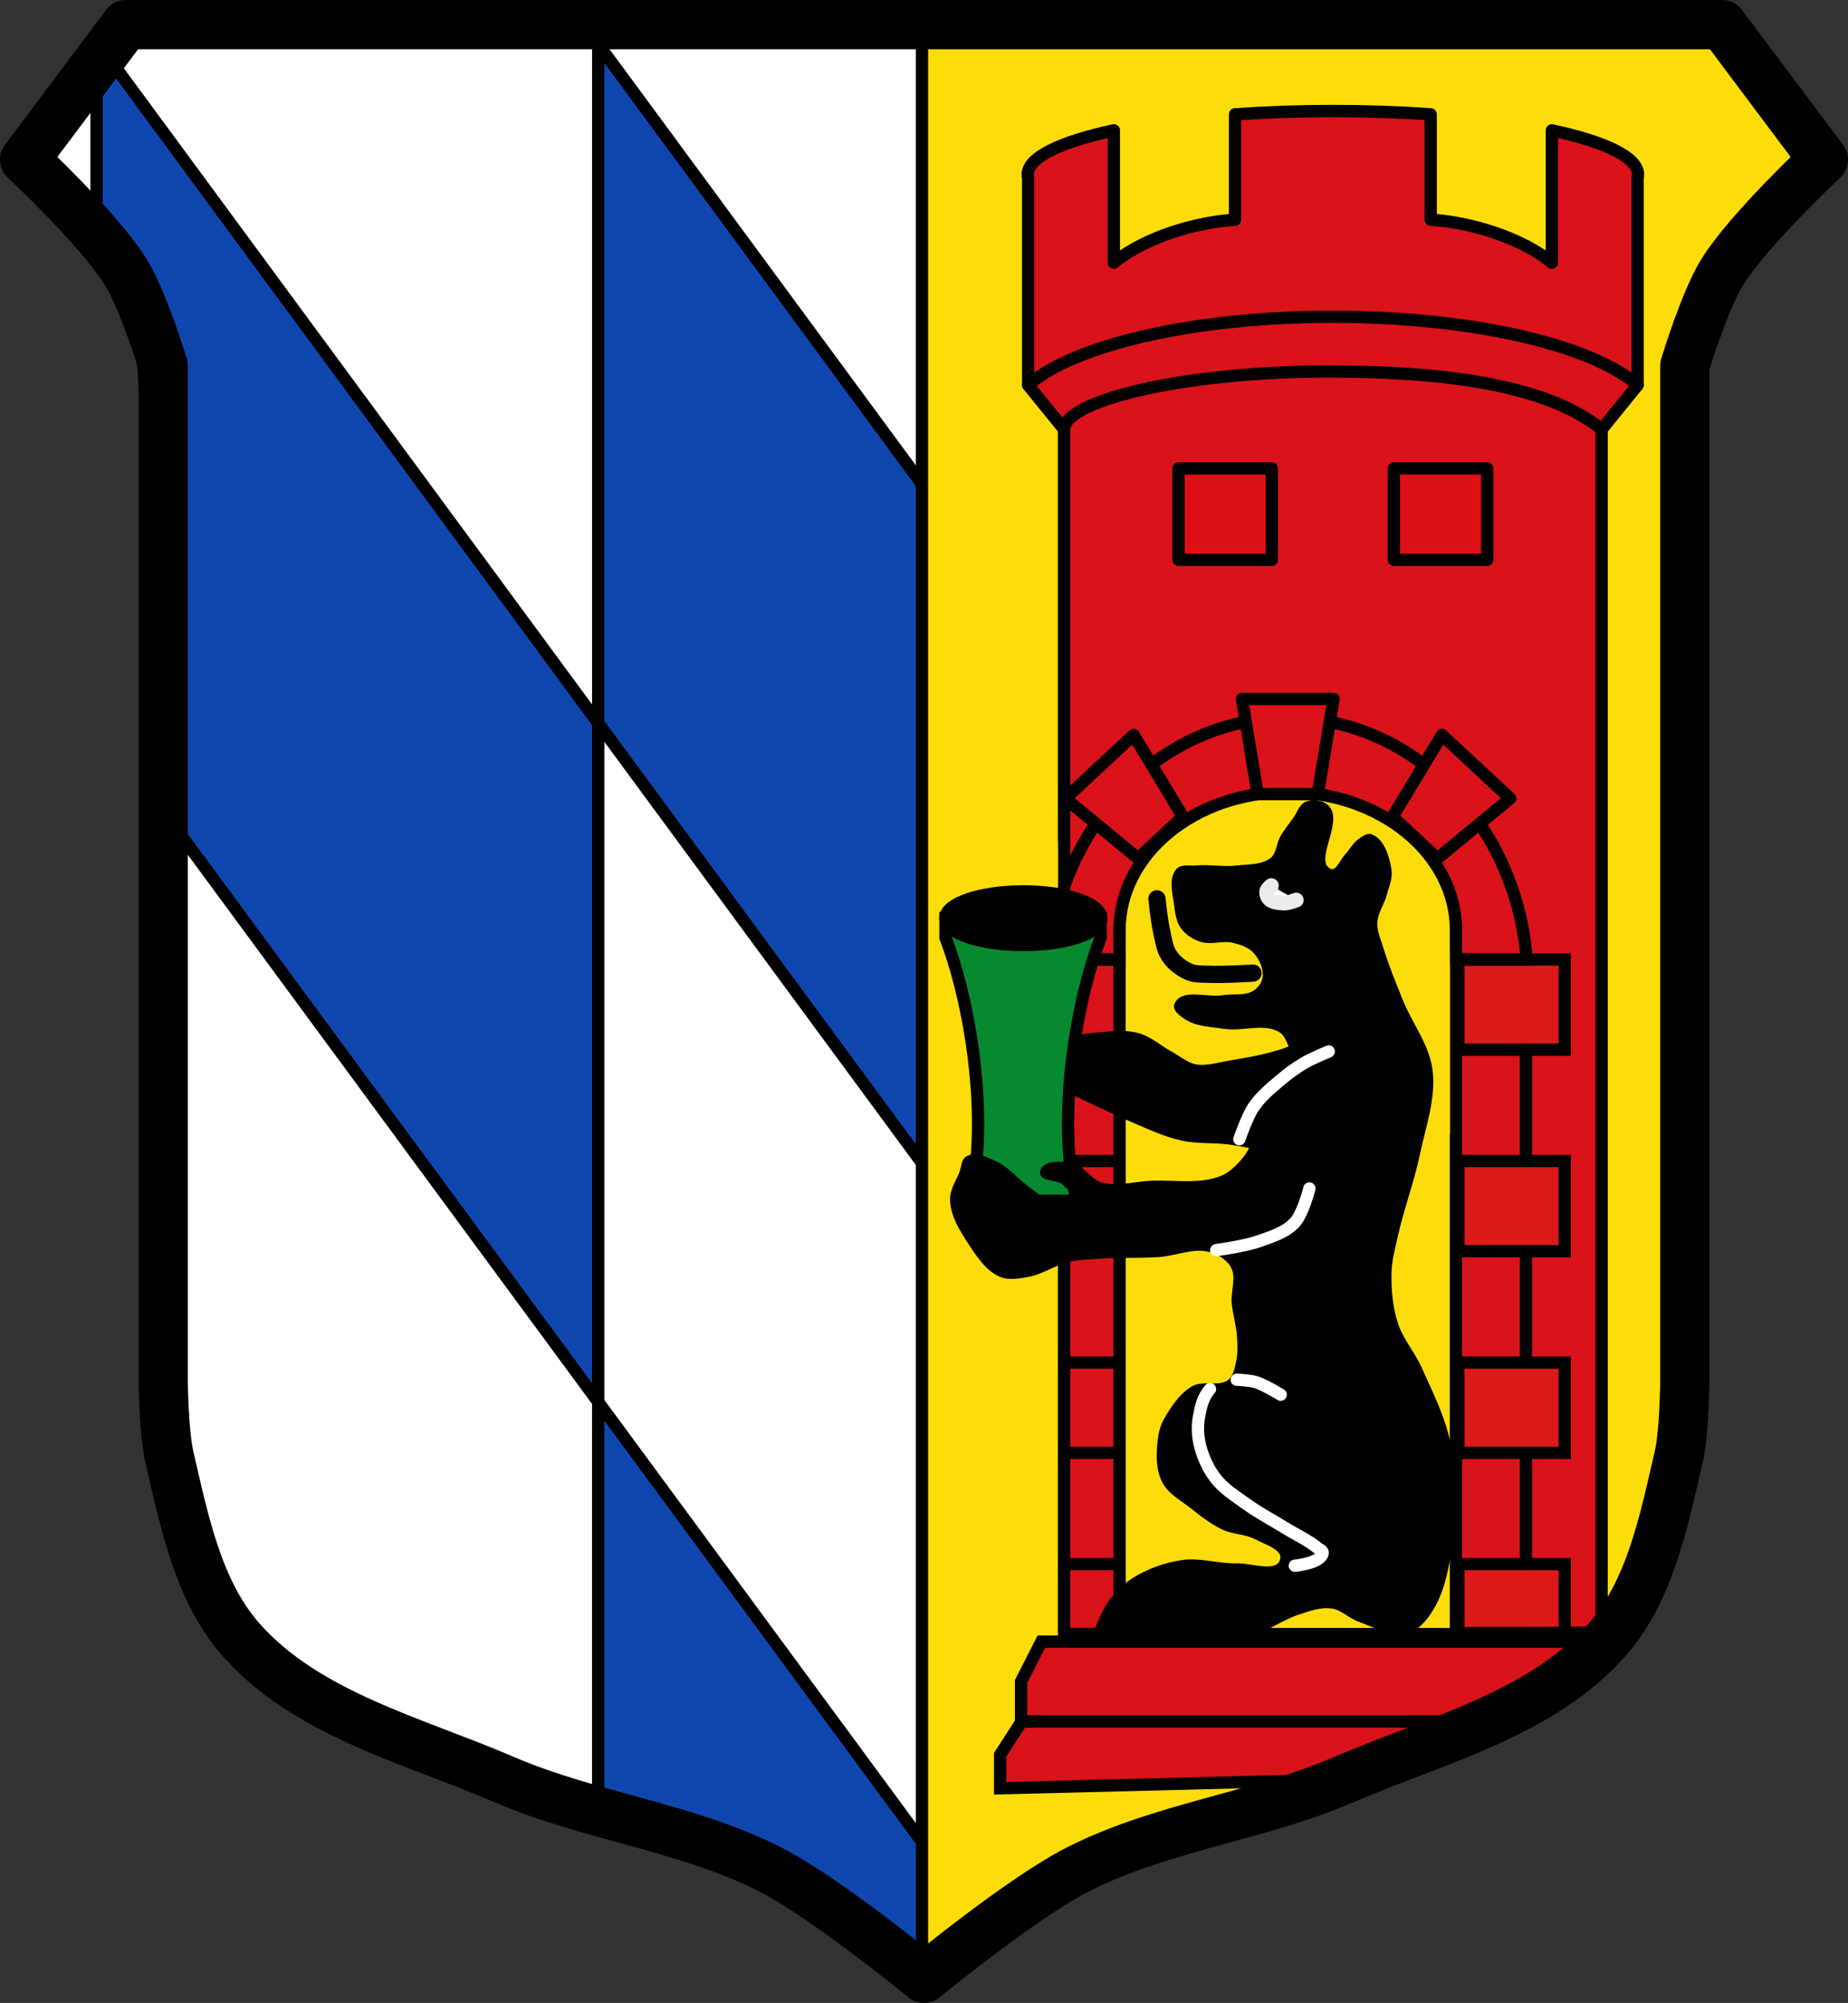 <?xml version="1.0" encoding="UTF-8" standalone="no"?>
<!-- Created with Inkscape (http://www.inkscape.org/) -->

<svg
   xmlns:dc="http://purl.org/dc/elements/1.1/"
   xmlns:cc="http://creativecommons.org/ns#"
   xmlns:rdf="http://www.w3.org/1999/02/22-rdf-syntax-ns#"
   xmlns:svg="http://www.w3.org/2000/svg"
   xmlns="http://www.w3.org/2000/svg"
   xmlns:sodipodi="http://sodipodi.sourceforge.net/DTD/sodipodi-0.dtd"
   xmlns:inkscape="http://www.inkscape.org/namespaces/inkscape"
   width="751.062"
   height="813.531"
   id="svg3800"
   version="1.1"
   inkscape:version="0.48.4 r9939"
   sodipodi:docname="Wappen von Beratzhausen.svg">
  <rect width="100%" height="100%" fill="#333333" stroke="none"/>
  <defs
     id="defs3802">
    <inkscape:path-effect
       is_visible="true"
       id="path-effect3875"
       effect="spiro" />
    <inkscape:path-effect
       is_visible="true"
       id="path-effect3875-7"
       effect="spiro" />
    <inkscape:path-effect
       is_visible="true"
       id="path-effect3904"
       effect="spiro" />
  </defs>
  <sodipodi:namedview
     id="base"
     pagecolor="#ffffff"
     bordercolor="#666666"
     borderopacity="1.0"
     inkscape:pageopacity="0.0"
     inkscape:pageshadow="2"
     inkscape:zoom="0.64902239"
     inkscape:cx="375.53125"
     inkscape:cy="406.76562"
     inkscape:document-units="px"
     inkscape:current-layer="layer1"
     showgrid="false"
     inkscape:window-width="1366"
     inkscape:window-height="745"
     inkscape:window-x="-8"
     inkscape:window-y="-8"
     inkscape:window-maximized="1"
     inkscape:snap-midpoints="true"
     inkscape:snap-smooth-nodes="true"
     inkscape:object-nodes="true"
     fit-margin-top="0"
     fit-margin-left="0"
     fit-margin-right="0"
     fit-margin-bottom="0" />
  <g
     inkscape:label="Ebene 1"
     inkscape:groupmode="layer"
     id="layer1"
     transform="translate(-25.595,-99.673)">
    <path
       style="fill:#ffffff;stroke:none"
       d="m 76.72,109.673 -41.125,54.844 c 0,0 30.299,28.29 41.125,45.688 7.223,11.606 15.219,38.062 15.219,38.062 l 0,412.75 c 0,0 0.189,20.547 2.5,30.469 6.068,26.053 11.65,54.701 29.5,74.625 26.823,29.94 69.666,40.496 106.594,56.375 34.955,15.031 74.246,19.272 108.156,36.531 22.722,11.565 62.438,44.188 62.438,44.188 0,0 39.715,-32.623 62.438,-44.188 33.91,-17.259 73.201,-21.5 108.156,-36.531 36.928,-15.879 79.802,-26.435 106.625,-56.375 17.85,-19.924 23.432,-48.572 29.5,-74.625 2.311,-9.922 2.469,-30.469 2.469,-30.469 l 0,-412.75 c 0,0 7.996,-26.456 15.219,-38.062 10.826,-17.397 41.125,-45.688 41.125,-45.688 l -41.125,-54.844 c 0,0 -213.229,0 -319.844,0 -3.042,0 -6.083,0 -9.125,0 -106.615,0 -319.844,0 -319.844,0 z"
       id="path13422-0"
       inkscape:connector-curvature="0"
       sodipodi:nodetypes="ccsccsssscssssccsccaac" />
    <path
       style="fill:#0f47af;fill-opacity:1;stroke:#000000;stroke-width:5;stroke-linecap:butt;stroke-linejoin:round;stroke-miterlimit:4;stroke-opacity:1;stroke-dasharray:none"
       d="m 64.849,116.572 0,77.694 17.394,31.027 10.812,154.331 0.139,51.173 175.527,238.29 0,-275.713 z"
       id="path14930"
       inkscape:connector-curvature="0"
       sodipodi:nodetypes="cccccccc" />
    <path
       inkscape:connector-curvature="0"
       id="path14930-4"
       d="m 268.711,669.101 0,168.734 17.394,4.779 18.919,6.115 42.474,14.852 52.808,31.493 19.695,-20.557 z"
       style="fill:#0f47af;fill-opacity:1;stroke:#000000;stroke-width:5;stroke-linecap:butt;stroke-linejoin:round;stroke-miterlimit:4;stroke-opacity:1;stroke-dasharray:none"
       sodipodi:nodetypes="cccccccc" />
    <path
       style="fill:#0f47af;fill-opacity:1;stroke:#000000;stroke-width:5;stroke-linecap:butt;stroke-linejoin:round;stroke-miterlimit:4;stroke-opacity:1;stroke-dasharray:none"
       d="m 268.72,117.629 0,275.745 203.871,276.77 0,-275.713 -203.871,-276.802 z"
       id="path14930-2"
       inkscape:connector-curvature="0" />
    <path
       style="fill:#fcdd09;fill-opacity:1;stroke:#000000;stroke-width:1px;stroke-linecap:butt;stroke-linejoin:miter;stroke-opacity:1"
       d="m 400.744,106.423 0,20.724 -0.347,767.813 c 0,0 46.452,-22.764 47.319,-22.764 0.868,0 30.283,-19.248 30.283,-19.248 l 52.921,-14.974 47.655,-12.014 25.504,-19.846 21.86,-16.86 c 0,0 51.712,-22.618 52.406,-23.144 0.694,-0.527 27.748,-64.145 27.748,-64.145 l 5.032,-81.662 5.362,-74.791 -2.591,-114.43 -3.492,-131.233 1.858,-64.334 54.396,-70.998 -41.125,-54.844 -40.432,-3.777 z"
       id="path14859"
       inkscape:connector-curvature="0"
       sodipodi:nodetypes="cccscccccccccccccccc" />
    <path
       style="fill:none;stroke:#000000;stroke-width:5;stroke-linecap:butt;stroke-linejoin:miter;stroke-miterlimit:4;stroke-opacity:1;stroke-dasharray:none"
       d="m 400.306,106.538 0,788.535"
       id="path3069"
       inkscape:connector-curvature="0" />
    <path
       inkscape:connector-curvature="0"
       style="fill:#da121a;fill-opacity:1;fill-rule:nonzero;stroke:#000000;stroke-width:5;stroke-linecap:round;stroke-linejoin:round;stroke-miterlimit:4;stroke-opacity:1;stroke-dasharray:none;stroke-dashoffset:0"
       d="m 567.295,144.764 c -13.908,0 -27.277,0.467 -39.76,1.345 l 0,42.787 c -5.509,0.365 -11.453,1.294 -17.568,2.818 -13.25,3.303 -24.544,8.747 -31.684,14.668 l 0,-53.772 c -21.655,4.647 -35.013,10.98 -35.013,17.967 0,0.477 0.062,0.938 0.185,1.409 l 0,84.101 247.681,0 0,-84.101 c 0.123,-0.471 0.185,-0.932 0.185,-1.409 0,-6.986 -13.358,-13.32 -35.013,-17.967 l 0,53.772 c -7.14,-5.921 -18.434,-11.365 -31.684,-14.668 -6.115,-1.525 -12.059,-2.453 -17.568,-2.818 l 0,-42.787 c -12.482,-0.879 -25.852,-1.345 -39.76,-1.345 z"
       id="rect15211" />
    <path
       inkscape:connector-curvature="0"
       id="rect15006"
       d="m 440.858,798.807 -8.784,13.579 0,13.611 139.646,-3.512 c 7.417,-4.591 32.237,-15.864 32.359,-16.37 0.166,-0.692 10.114,1.108 18.934,-7.308 z"
       style="fill:#da121a;fill-opacity:1;fill-rule:nonzero;stroke:#000000;stroke-width:5;stroke-linecap:round;stroke-linejoin:miter;stroke-miterlimit:4;stroke-opacity:1;stroke-dasharray:none;stroke-dashoffset:0"
       sodipodi:nodetypes="ccccccc" />
    <path
       inkscape:connector-curvature="0"
       id="rect15006-7"
       d="m 448.81,766.461 -8.229,16.141 0,16.205 182.709,0 15.221,-3.49 40.676,-28.857 z"
       style="fill:#da121a;fill-opacity:1;fill-rule:nonzero;stroke:#000000;stroke-width:5;stroke-linecap:round;stroke-linejoin:miter;stroke-miterlimit:4;stroke-opacity:1;stroke-dasharray:none;stroke-dashoffset:0"
       sodipodi:nodetypes="ccccccc" />
    <path
       inkscape:connector-curvature="0"
       style="fill:#da121a;fill-opacity:1;fill-rule:nonzero;stroke:#000000;stroke-width:5;stroke-linecap:round;stroke-linejoin:round;stroke-miterlimit:4;stroke-opacity:1;stroke-dasharray:none;stroke-dashoffset:0"
       d="m 567.295,228.32 c -56.86,0 -105.33,11.566 -123.84,27.767 l 14.609,17.999 218.462,0 14.609,-17.999 C 672.625,239.886 624.155,228.32 567.295,228.32 z"
       id="path15147" />
    <path
       inkscape:connector-curvature="0"
       id="rect15070"
       d="m 561.678,250.552 c -57.646,0.569 -103.622,12.183 -103.622,23.539 0.01,156.684 0,489.295 0,489.295 l 218.462,-0.571 0,-488.724 c -26.881,-22.294 -83.344,-23.35 -109.231,-23.539 -1.883,0 -3.75,-0.018 -5.609,0 z"
       style="fill:#da121a;fill-opacity:1;fill-rule:nonzero;stroke:#000000;stroke-width:5;stroke-linecap:round;stroke-linejoin:round;stroke-miterlimit:4;stroke-opacity:1;stroke-dasharray:none;stroke-dashoffset:0"
       sodipodi:nodetypes="ccccccc" />
    <rect
       style="fill:#ff0000;fill-opacity:0.12;fill-rule:nonzero;stroke:#000000;stroke-width:5;stroke-linecap:round;stroke-linejoin:round;stroke-miterlimit:4;stroke-opacity:1;stroke-dasharray:none;stroke-dashoffset:0"
       id="rect15121"
       width="37.923"
       height="37.14"
       x="504.576"
       y="289.922" />
    <rect
       style="fill:#ff0000;fill-opacity:0.12;fill-rule:nonzero;stroke:#000000;stroke-width:5;stroke-linecap:round;stroke-linejoin:round;stroke-miterlimit:4;stroke-opacity:1;stroke-dasharray:none;stroke-dashoffset:0"
       id="rect15121-3"
       width="37.923"
       height="37.14"
       x="592.091"
       y="289.922" />
    <path
       inkscape:connector-curvature="0"
       style="fill:#fcdd09;fill-opacity:1;fill-rule:nonzero;stroke:#000000;stroke-width:5;stroke-linecap:round;stroke-linejoin:round;stroke-miterlimit:4;stroke-opacity:1;stroke-dasharray:none;stroke-dashoffset:0"
       d="m 548.963,421.347 c -37.752,0 -68.362,25.131 -68.362,56.11 l 0,285.929 136.724,0 0,-285.929 c 0,-30.979 -30.61,-56.11 -68.362,-56.11 z"
       id="rect15274" />
    <rect
       style="fill:#ffff00;fill-opacity:0.037;fill-rule:nonzero;stroke:#000000;stroke-width:5;stroke-linecap:round;stroke-linejoin:miter;stroke-miterlimit:4;stroke-opacity:1;stroke-dasharray:none;stroke-dashoffset:0"
       id="rect15279"
       width="43.218"
       height="36.659"
       x="618.311"
       y="571.236" />
    <rect
       style="fill:#ffff00;fill-opacity:0.037;fill-rule:nonzero;stroke:#000000;stroke-width:5;stroke-linecap:round;stroke-linejoin:miter;stroke-miterlimit:4;stroke-opacity:1;stroke-dasharray:none;stroke-dashoffset:0"
       id="rect15279-0"
       width="43.218"
       height="36.659"
       x="618.311"
       y="489.366" />
    <rect
       style="fill:#ffff00;fill-opacity:0.037;fill-rule:nonzero;stroke:#000000;stroke-width:5;stroke-linecap:round;stroke-linejoin:miter;stroke-miterlimit:4;stroke-opacity:1;stroke-dasharray:none;stroke-dashoffset:0"
       id="rect15279-1"
       width="43.218"
       height="36.659"
       x="618.311"
       y="653.106" />
    <rect
       style="fill:#ffff00;fill-opacity:0.037;fill-rule:nonzero;stroke:#000000;stroke-width:5;stroke-linecap:round;stroke-linejoin:miter;stroke-miterlimit:4;stroke-opacity:1;stroke-dasharray:none;stroke-dashoffset:0"
       id="rect15279-6"
       width="43.218"
       height="28.411"
       x="618.311"
       y="734.975" />
    <path
       style="fill:none;stroke:#000000;stroke-width:5;stroke-linecap:round;stroke-linejoin:miter;stroke-miterlimit:4;stroke-opacity:1;stroke-dasharray:none"
       d="m 645.758,526.025 0,44.908"
       id="path15313"
       inkscape:connector-curvature="0" />
    <path
       style="fill:none;stroke:#000000;stroke-width:5;stroke-linecap:round;stroke-linejoin:miter;stroke-miterlimit:4;stroke-opacity:1;stroke-dasharray:none"
       d="m 645.758,610.121 0,42.029"
       id="path15313-5"
       inkscape:connector-curvature="0" />
    <path
       style="fill:none;stroke:#000000;stroke-width:5;stroke-linecap:round;stroke-linejoin:miter;stroke-miterlimit:4;stroke-opacity:1;stroke-dasharray:none"
       d="m 645.758,691.756 0,42.234"
       id="path15313-7"
       inkscape:connector-curvature="0" />
    <path
       style="fill:none;stroke:#000000;stroke-width:5;stroke-linecap:round;stroke-linejoin:miter;stroke-miterlimit:4;stroke-opacity:1;stroke-dasharray:none"
       d="m 458.127,489.366 22.201,0"
       id="path15358"
       inkscape:connector-curvature="0" />
    <path
       style="fill:none;stroke:#000000;stroke-width:5;stroke-linecap:round;stroke-linejoin:miter;stroke-miterlimit:4;stroke-opacity:1;stroke-dasharray:none"
       d="m 458.127,526.025 22.201,0"
       id="path15358-5"
       inkscape:connector-curvature="0" />
    <path
       style="fill:none;stroke:#000000;stroke-width:5;stroke-linecap:round;stroke-linejoin:miter;stroke-miterlimit:4;stroke-opacity:1;stroke-dasharray:none"
       d="m 458.127,571.236 22.201,0"
       id="path15358-1"
       inkscape:connector-curvature="0" />
    <path
       style="fill:none;stroke:#000000;stroke-width:5;stroke-linecap:round;stroke-linejoin:miter;stroke-miterlimit:4;stroke-opacity:1;stroke-dasharray:none"
       d="m 458.127,607.895 22.201,0"
       id="path15358-5-2"
       inkscape:connector-curvature="0" />
    <path
       style="fill:none;stroke:#000000;stroke-width:5;stroke-linecap:round;stroke-linejoin:miter;stroke-miterlimit:4;stroke-opacity:1;stroke-dasharray:none"
       d="m 458.127,653.106 22.201,0"
       id="path15358-0"
       inkscape:connector-curvature="0" />
    <path
       style="fill:none;stroke:#000000;stroke-width:5;stroke-linecap:round;stroke-linejoin:miter;stroke-miterlimit:4;stroke-opacity:1;stroke-dasharray:none"
       d="m 458.127,689.765 22.201,0"
       id="path15358-5-1"
       inkscape:connector-curvature="0" />
    <path
       style="fill:none;stroke:#000000;stroke-width:5;stroke-linecap:round;stroke-linejoin:miter;stroke-miterlimit:4;stroke-opacity:1;stroke-dasharray:none"
       d="m 458.127,734.975 22.201,0"
       id="path15358-5-17"
       inkscape:connector-curvature="0" />
    <path
       style="fill:none;stroke:#000000;stroke-width:5;stroke-linecap:round;stroke-linejoin:miter;stroke-miterlimit:4;stroke-opacity:1;stroke-dasharray:none;stroke-dashoffset:0"
       d="m 548.949,391.243 c -51.015,0 -92.856,43.161 -97.087,98.128 l 194.206,0 c -4.231,-54.967 -46.103,-98.128 -97.118,-98.128 z"
       id="path15445"
       inkscape:connector-curvature="0" />
    <rect
       style="fill:#fcdd09;fill-opacity:1;stroke:none"
       id="rect15450"
       width="21.332"
       height="58.243"
       x="434.259"
       y="441.628" />
    <path
       inkscape:connector-curvature="0"
       style="fill:#fcdd09;fill-opacity:1;fill-rule:nonzero;stroke:none"
       d="m 548.989,472.272 c -36.376,0 -65.87,6.443 -65.87,14.384 l 0,73.301 131.741,0 0,-73.301 c 0,-7.942 -29.495,-14.384 -65.871,-14.384 z"
       id="rect15274-7" />
    <path
       style="fill:#da121a;fill-opacity:1;fill-rule:nonzero;stroke:#000000;stroke-width:5;stroke-linejoin:round;stroke-miterlimit:4;stroke-opacity:1;stroke-dasharray:none"
       d="m 530.347,383.557 6.38,38.651 24.441,0 6.411,-38.651 -37.232,0 z"
       id="rect15483"
       inkscape:connector-curvature="0" />
    <path
       style="fill:#da121a;fill-opacity:1;fill-rule:nonzero;stroke:#000000;stroke-width:5;stroke-linejoin:round;stroke-miterlimit:4;stroke-opacity:1;stroke-dasharray:none"
       d="m 611.604,398.183 -20.033,33.235 18.223,16.925 29.569,-24.377 -27.759,-25.783 z"
       id="rect15483-3"
       inkscape:connector-curvature="0" />
    <path
       style="fill:#da121a;fill-opacity:1;fill-rule:nonzero;stroke:#000000;stroke-width:5;stroke-linejoin:round;stroke-miterlimit:4;stroke-opacity:1;stroke-dasharray:none"
       d="m 486.322,398.183 20.033,33.235 -18.223,16.925 -29.569,-24.377 27.759,-25.783 z"
       id="rect15483-3-5"
       inkscape:connector-curvature="0" />
    <path
       style="fill:#078930;fill-opacity:1;fill-rule:nonzero;stroke:#000000;stroke-width:5;stroke-linecap:round;stroke-linejoin:miter;stroke-miterlimit:4;stroke-opacity:1;stroke-dasharray:none;stroke-dashoffset:0"
       d="m 409.856,472.55 0,7.942 c 4.432,11.691 8.192,26.218 10.603,42.146 4.013,26.516 3.318,50.46 -1.048,64.725 l 43.951,0 c -4.366,-14.265 -5.061,-38.209 -1.048,-64.725 2.411,-15.928 6.171,-30.455 10.603,-42.146 l 0,-7.942 -63.061,0 z"
       id="rect15649"
       inkscape:connector-curvature="0" />
    <path
       sodipodi:type="arc"
       style="fill:#000000;fill-opacity:1;stroke:#000000;stroke-width:4.973;stroke-linecap:round;stroke-linejoin:miter;stroke-miterlimit:4;stroke-opacity:1;stroke-dasharray:none;stroke-dashoffset:0"
       id="path15679"
       sodipodi:cx="-360.83463"
       sodipodi:cy="444.49274"
       sodipodi:rx="32.19664"
       sodipodi:ry="10.586481"
       d="m -328.638,444.493 c 0,5.847 -14.415,10.586 -32.197,10.586 -17.782,0 -32.197,-4.74 -32.197,-10.586 0,-5.847 14.415,-10.586 32.197,-10.586 17.782,0 32.197,4.74 32.197,10.586 z"
       transform="matrix(0.986,0,0,1.025,797.272,17.018)" />
    <path
       style="fill:#000000;fill-opacity:1;stroke:#000000;stroke-width:1;stroke-linecap:round;stroke-linejoin:round;stroke-miterlimit:4;stroke-opacity:1;stroke-dasharray:none"
       d="m 470.812,761.882 68.473,-0.045 c 0,0 8.743,-5.082 13.479,-6.67 4.553,-1.527 9.377,-3.312 14.121,-2.668 3.986,0.541 7.11,3.978 10.912,5.336 6.431,2.296 13.303,6.389 19.898,4.669 4.119,-1.075 7.282,-4.992 9.628,-8.67 4.597,-7.209 6.403,-16.136 7.702,-24.677 2.072,-13.615 2.439,-27.802 0,-41.351 -2.068,-11.485 -7.421,-22.102 -12.195,-32.681 -2.806,-6.217 -7.564,-11.485 -9.628,-18.008 -2.089,-6.601 -2.74,-13.729 -2.567,-20.675 0.123,-4.97 1.493,-9.829 2.567,-14.673 2.494,-11.249 6.623,-22.068 8.986,-33.348 2.349,-11.214 6.569,-22.635 5.135,-34.014 -1.306,-10.363 -8.346,-19.023 -12.195,-28.679 -2.722,-6.828 -5.552,-13.631 -7.702,-20.675 -1.067,-3.495 -2.734,-7.009 -2.567,-10.671 0.182,-4.003 2.829,-7.474 3.851,-11.338 0.868,-3.279 2.45,-6.647 1.926,-10.004 -0.829,-5.308 -2.835,-12.18 -7.702,-14.006 -1.719,-0.645 -3.628,0.926 -5.135,2.001 -2.124,1.515 -3.319,4.104 -5.135,6.003 -2.029,2.121 -3.774,7.183 -6.419,6.003 -7.473,-3.336 4.554,-18.843 -0.642,-25.344 -1.957,-2.449 -6.101,-3.07 -8.986,-2.001 -2.581,0.956 -3.473,4.406 -5.135,6.67 -1.765,2.404 -3.662,4.728 -5.135,7.336 -1.55,2.745 -1.471,6.667 -3.851,8.67 -3.751,3.157 -9.324,2.775 -14.121,3.335 -5.528,0.645 -11.146,-0.488 -16.688,0 -2.595,0.229 -5.978,-0.661 -7.702,1.367 -3.112,3.661 -1.235,9.794 -0.642,14.639 0.367,3 0.828,6.246 2.567,8.67 1.844,2.571 4.763,4.359 7.702,5.336 4.197,1.394 8.93,-0.651 13.213,0.424 3.088,0.775 6.435,1.839 8.61,4.244 2.367,2.618 4.209,6.432 3.851,10.004 -0.24,2.392 -1.898,4.713 -3.851,6.003 -3.653,2.41 -8.564,1.298 -12.837,2.001 -6.427,1.057 -16.836,-2.942 -19.256,3.335 -0.796,2.064 2.063,4.115 3.851,5.336 4.597,3.139 10.605,3.168 16.047,4.002 7.42,1.136 15.907,-2.448 22.465,1.334 3.893,2.245 3.89,8.948 7.702,11.338 4.249,2.664 12.643,-2.662 14.763,2.001 0.862,1.896 -1.698,3.946 -3.209,5.336 -2.652,2.439 -6.611,2.741 -9.628,4.669 -3.245,2.073 -6.137,4.71 -8.986,7.336 -2.716,2.504 -5.468,5.03 -7.702,8.003 -3.071,4.087 -4.402,9.45 -7.702,13.339 -2.519,2.969 -5.429,5.919 -8.986,7.336 -9.009,3.591 -19.246,1.506 -28.884,2.001 -6.628,0.341 -13.494,2.476 -19.898,0.667 -4.639,-1.311 -7.443,-7.242 -12.195,-8.003 -4.154,-0.666 -11.763,-1.01 -12.195,3.335 -0.345,3.461 6.499,2.338 8.986,4.669 2.072,1.941 5.962,4.872 4.493,7.336 -2.152,3.611 -8.336,0.066 -12.195,-1.334 -2.634,-0.955 -4.766,-3.02 -7.061,-4.669 -4.399,-3.162 -7.92,-7.818 -12.837,-10.004 -3.589,-1.596 -8.115,-3.923 -11.553,-2.001 -1.856,1.038 -1.788,3.968 -2.567,6.003 -1.426,3.724 -4.003,7.333 -3.851,11.338 0.249,6.564 4.123,12.593 7.702,18.008 3.255,4.924 6.884,10.386 12.195,12.672 3.558,1.531 7.76,0.688 11.554,0 5.6,-1.016 10.505,-4.683 16.047,-6.003 3.984,-0.949 8.117,-1.056 12.195,-1.334 8.116,-0.554 16.272,-0.173 24.391,-0.667 7.077,-0.431 14.339,-3.929 21.181,-2.001 3.553,1.001 7.275,3.283 8.986,6.67 2.153,4.261 -0.189,9.643 0.228,14.436 0.388,4.461 1.823,8.787 2.112,13.256 0.228,3.532 0.453,7.165 -0.308,10.616 -0.605,2.744 -1.178,5.982 -3.316,7.711 -3.941,3.188 -10.365,0.207 -14.763,2.668 -4.398,2.461 -7.554,6.983 -10.27,11.338 -1.512,2.425 -2.761,5.151 -3.209,8.003 -0.967,6.159 -1.37,13.076 1.284,18.675 2.277,4.803 7.456,7.425 11.554,10.671 4.058,3.216 8.193,6.473 12.837,8.67 4.253,2.012 9.335,1.758 13.479,4.002 3.912,2.118 11.522,4.276 10.27,8.67 -1.71,6.003 -11.949,1.845 -17.972,2.001 -7.498,0.193 -15.04,-2.437 -22.465,-1.334 -6.967,1.035 -13.883,3.539 -19.898,7.336 -3.752,2.369 -6.988,5.693 -9.628,9.337 -2.463,3.401 -5.57,11.383 -5.57,11.383 z"
       id="path15585"
       inkscape:connector-curvature="0"
       sodipodi:nodetypes="ccaaaaaaaaaaaaaaaaaaaaaaaaaaaaaaaaaaaaaaaaaaaaaaaaaaaaaaaaaaaaaaaaaaaaaaaaaaaaaaaaaaaaaac" />
    <path
       style="fill:#ffffff;stroke:#ececec;stroke-width:6;stroke-linecap:round;stroke-linejoin:miter;stroke-miterlimit:4;stroke-opacity:1;stroke-dasharray:none"
       d="m 542.288,459.375 c 0,0 -1.543,1.181 -1.789,2.021 -0.276,0.943 -0.02,2.042 0.497,2.894 0.362,0.597 1.032,1.019 1.69,1.332 0.972,0.463 2.096,0.612 3.181,0.735 0.921,0.105 1.866,0.131 2.783,0 1.305,-0.186 3.777,-1.103 3.777,-1.103"
       id="path15587"
       inkscape:connector-curvature="0"
       sodipodi:nodetypes="caaaaac" />
    <path
       style="fill:none;stroke:#ffffff;stroke-width:5;stroke-linecap:round;stroke-linejoin:miter;stroke-miterlimit:4;stroke-opacity:1;stroke-dasharray:none"
       d="m 551.849,735.605 c 0,0 10.537,-0.912 11.303,-5.107 0.173,-0.946 -1.234,-1.452 -1.966,-2.043 -4.061,-3.276 -8.847,-5.445 -13.269,-8.17 -5.243,-3.232 -10.721,-6.086 -15.726,-9.702 -4.495,-3.248 -9.408,-6.24 -12.778,-10.724 -3.113,-4.141 -5.298,-9.167 -6.389,-14.298 -0.777,-3.657 -0.728,-7.567 0,-11.234 0.737,-3.714 1.547,-7.261 4.333,-10.449"
       id="path15589"
       inkscape:connector-curvature="0"
       sodipodi:nodetypes="caaaaaaac" />
    <path
       style="fill:none;stroke:#ffffff;stroke-width:5;stroke-linecap:round;stroke-linejoin:miter;stroke-miterlimit:4;stroke-opacity:1;stroke-dasharray:none"
       d="m 519.906,607.432 c 0,0 11.67,-1.603 17.201,-3.575 5.197,-1.853 10.947,-3.532 14.743,-7.66 3.344,-3.636 5.897,-13.788 5.897,-13.788"
       id="path15591"
       inkscape:connector-curvature="0"
       sodipodi:nodetypes="caac" />
    <path
       style="fill:#000000;fill-opacity:1;stroke:#000000;stroke-width:5;stroke-linecap:butt;stroke-linejoin:round;stroke-miterlimit:4;stroke-opacity:1;stroke-dasharray:none"
       d="m 460.658,541.183 c 0,0 15.786,7.699 23.863,11.099 7.109,2.992 14.129,6.48 21.624,8.17 6.102,1.377 12.473,0.777 18.675,1.532 7.41,0.901 14.669,3.091 22.115,3.575 5.561,0.361 12.406,3.168 16.709,-0.511 5.709,-4.879 4.25,-14.819 4.914,-22.469 0.678,-7.806 5.415,-19.339 -0.983,-23.49 -5.912,-3.835 -12.535,6.454 -19.166,8.681 -7.338,2.464 -14.99,3.855 -22.606,5.107 -4.878,0.802 -9.886,2.461 -14.743,1.532 -3.963,-0.758 -7.235,-3.688 -10.812,-5.617 -4.293,-2.316 -8.087,-5.92 -12.778,-7.149 -5.56,-1.456 -11.482,-0.425 -17.201,0 -2.6,0.193 -7.74,1.157 -7.74,1.157 z"
       id="path15593"
       inkscape:connector-curvature="0"
       sodipodi:nodetypes="caaaaaaaaaaaaacc" />
    <path
       style="fill:none;stroke:#ffffff;stroke-width:5;stroke-linecap:round;stroke-linejoin:miter;stroke-miterlimit:4;stroke-opacity:1;stroke-dasharray:none"
       d="m 529.299,562.377 c 0,0 3.14,-9.228 5.841,-13.16 3.029,-4.41 7.254,-7.821 11.303,-11.234 2.929,-2.469 6.049,-4.72 9.337,-6.638 3.133,-1.827 9.829,-4.596 9.829,-4.596"
       id="path15595"
       inkscape:connector-curvature="0"
       sodipodi:nodetypes="caaac" />
    <path
       style="fill:none;stroke:#000000;stroke-width:7;stroke-linecap:round;stroke-linejoin:miter;stroke-miterlimit:4;stroke-opacity:1;stroke-dasharray:none"
       d="m 495.794,464.737 c 0,0 0.884,8.553 1.815,12.733 0.788,3.536 1.179,7.398 3.177,10.375 1.973,2.94 4.973,5.253 8.17,6.602 2.538,1.071 5.432,0.822 8.17,0.943 5.897,0.261 17.701,-0.472 17.701,-0.472"
       id="path15614"
       inkscape:connector-curvature="0"
       sodipodi:nodetypes="caaaac" />
    <path
       style="fill:none;stroke:#ffffff;stroke-width:5;stroke-linecap:round;stroke-linejoin:round;stroke-miterlimit:4;stroke-opacity:1;stroke-dasharray:none"
       d="m 528.238,660.073 c 0,0 5.213,0.204 7.691,0.959 3.609,1.1 10.152,5.115 10.152,5.115"
       id="path15647"
       inkscape:connector-curvature="0"
       sodipodi:nodetypes="cac" />
    <path
       style="fill:none;stroke:#000000;stroke-width:20;stroke-linecap:butt;stroke-linejoin:round;stroke-miterlimit:4;stroke-opacity:1;stroke-dasharray:none"
       d="M 58.312,21.344 17.188,76.188 c 0,0 30.299,28.29 41.125,45.688 7.223,11.606 15.219,38.062 15.219,38.062 l 0,412.75 c 0,0 0.189,20.547 2.5,30.469 6.068,26.053 11.65,54.701 29.5,74.625 26.823,29.94 69.666,40.496 106.594,56.375 34.955,15.031 74.246,19.272 108.156,36.531 22.722,11.565 62.438,44.188 62.438,44.188 0,0 39.715,-32.623 62.438,-44.188 33.91,-17.259 73.201,-21.5 108.156,-36.531 36.928,-15.879 79.802,-26.435 106.625,-56.375 17.85,-19.924 23.432,-48.572 29.5,-74.625 2.311,-9.922 2.469,-30.469 2.469,-30.469 l 0,-412.75 c 0,0 7.996,-26.456 15.219,-38.062 10.826,-17.397 41.125,-45.688 41.125,-45.688 L 707.125,21.344 c 0,0 -213.229,0 -319.844,0 -3.042,0 -6.083,0 -9.125,0 -106.615,0 -319.844,0 -319.844,0 z"
       transform="translate(18.407,88.329)"
       id="path13422"
       inkscape:connector-curvature="0"
       sodipodi:nodetypes="ccsccsssscssssccsccaac" />
  </g>
</svg>
